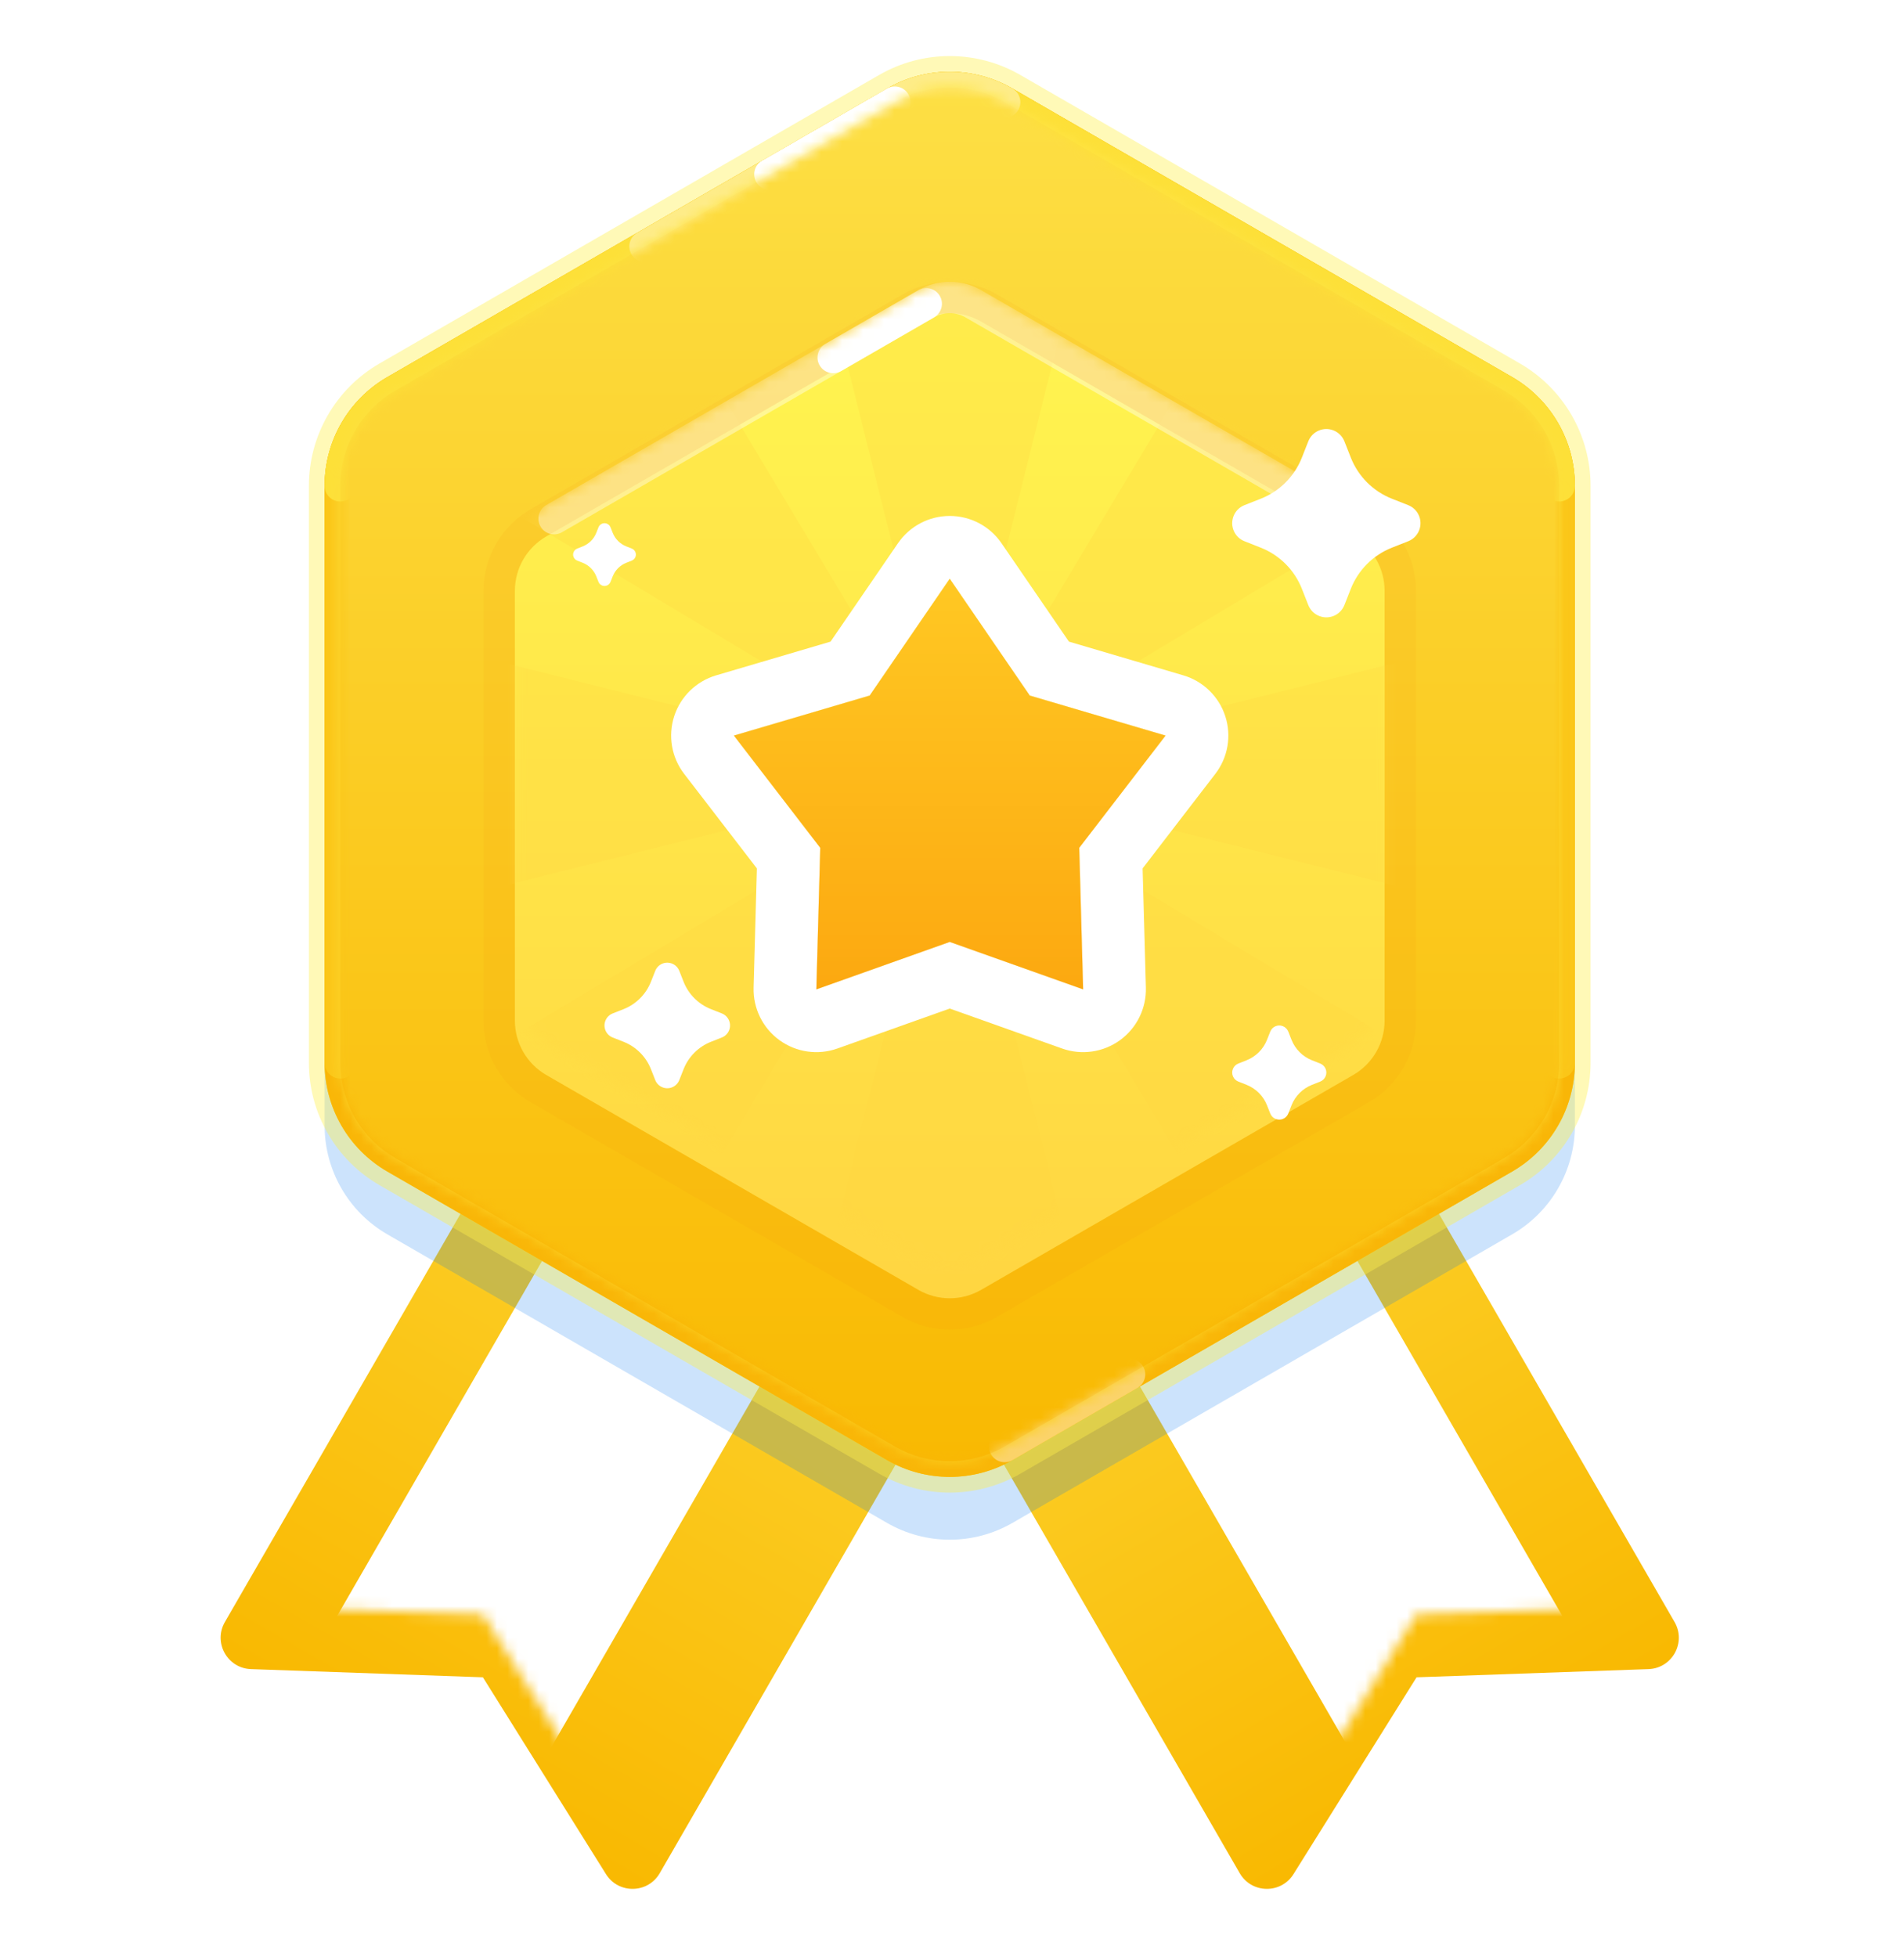 <svg width="182" height="187" viewBox="0 0 182 187" fill="none" xmlns="http://www.w3.org/2000/svg">
<g filter="url(#filter0_d_1200_11275)">
<path fill-rule="evenodd" clip-rule="evenodd" d="M70 65L111.569 89L63.065 173.012C61.933 174.972 59.123 175.021 57.923 173.103L46.16 154.293L23.988 153.511C21.727 153.431 20.364 150.972 21.495 149.012L70 65Z" fill="url(#paint0_linear_1200_11275)"/>
</g>
<mask id="mask0_1200_11275" style="mask-type:luminance" maskUnits="userSpaceOnUse" x="21" y="65" width="91" height="110">
<path fill-rule="evenodd" clip-rule="evenodd" d="M70 65L111.569 89L63.065 173.012C61.933 174.972 59.123 175.021 57.923 173.103L46.16 154.293L23.988 153.511C21.727 153.431 20.364 150.972 21.495 149.012L70 65Z" fill="white"/>
</mask>
<g mask="url(#mask0_1200_11275)">
<path fill-rule="evenodd" clip-rule="evenodd" d="M56.395 112.569L77.179 124.569L50.179 171.335L29.395 159.335L56.395 112.569Z" fill="white"/>
</g>
<g filter="url(#filter1_d_1200_11275)">
<path fill-rule="evenodd" clip-rule="evenodd" d="M111.566 65L69.997 89L118.502 173.012C119.633 174.972 122.444 175.021 123.643 173.103L135.407 154.293L157.579 153.511C159.84 153.431 161.202 150.972 160.071 149.012L111.566 65Z" fill="url(#paint1_linear_1200_11275)"/>
</g>
<mask id="mask1_1200_11275" style="mask-type:luminance" maskUnits="userSpaceOnUse" x="69" y="65" width="92" height="110">
<path fill-rule="evenodd" clip-rule="evenodd" d="M111.566 65L69.997 89L118.502 173.012C119.633 174.972 122.444 175.021 123.643 173.103L135.407 154.293L157.579 153.511C159.84 153.431 161.202 150.972 160.071 149.012L111.566 65Z" fill="white"/>
</mask>
<g mask="url(#mask1_1200_11275)">
<path fill-rule="evenodd" clip-rule="evenodd" d="M125.172 112.569L104.387 124.569L131.387 171.335L152.172 159.335L125.172 112.569Z" fill="white"/>
</g>
<path style="mix-blend-mode:multiply" opacity="0.2" fill-rule="evenodd" clip-rule="evenodd" d="M84.785 14.464C88.498 12.32 93.072 12.32 96.785 14.464L144.541 42.036C148.254 44.179 150.541 48.141 150.541 52.428V107.572C150.541 111.859 148.254 115.821 144.541 117.964L96.785 145.536C93.072 147.68 88.498 147.68 84.785 145.536L37.029 117.964C33.316 115.821 31.029 111.859 31.029 107.572L31.029 52.428C31.029 48.141 33.316 44.179 37.029 42.036L84.785 14.464Z" fill="#0274F3"/>
<path fill-rule="evenodd" clip-rule="evenodd" d="M84.783 8.464C88.496 6.321 93.07 6.321 96.783 8.464L144.539 36.036C148.252 38.179 150.539 42.141 150.539 46.428V101.572C150.539 105.859 148.252 109.821 144.539 111.964L96.783 139.536C93.07 141.68 88.496 141.68 84.783 139.536L37.027 111.964C33.315 109.821 31.027 105.859 31.027 101.572V46.428C31.027 42.141 33.315 38.179 37.027 36.036L84.783 8.464Z" fill="url(#paint2_linear_1200_11275)"/>
<path fill-rule="evenodd" clip-rule="evenodd" d="M84.033 7.165C88.21 4.754 93.356 4.754 97.533 7.165L145.289 34.737C149.466 37.148 152.039 41.605 152.039 46.428V101.572C152.039 106.395 149.466 110.852 145.289 113.263L97.533 140.835C93.356 143.247 88.21 143.247 84.033 140.835L36.277 113.263C32.1 110.852 29.527 106.395 29.527 101.572V46.428C29.527 41.605 32.1 37.148 36.277 34.737L84.033 7.165ZM96.033 9.763C92.784 7.888 88.782 7.888 85.533 9.763L37.777 37.335C34.529 39.211 32.527 42.677 32.527 46.428V101.572C32.527 105.323 34.529 108.789 37.777 110.665L85.533 138.237C88.782 140.113 92.784 140.113 96.033 138.237L143.789 110.665C147.038 108.789 149.039 105.323 149.039 101.572V46.428C149.039 42.677 147.038 39.211 143.789 37.335L96.033 9.763Z" fill="#FFF04D" fill-opacity="0.4"/>
<mask id="mask2_1200_11275" style="mask-type:luminance" maskUnits="userSpaceOnUse" x="31" y="6" width="120" height="136">
<path fill-rule="evenodd" clip-rule="evenodd" d="M84.783 8.464C88.496 6.321 93.07 6.321 96.783 8.464L144.539 36.036C148.252 38.179 150.539 42.141 150.539 46.428V101.572C150.539 105.859 148.252 109.821 144.539 111.964L96.783 139.536C93.07 141.68 88.496 141.68 84.783 139.536L37.027 111.964C33.315 109.821 31.027 105.859 31.027 101.572V46.428C31.027 42.141 33.315 38.179 37.027 36.036L84.783 8.464Z" fill="white"/>
</mask>
<g mask="url(#mask2_1200_11275)">
</g>
<mask id="mask3_1200_11275" style="mask-type:luminance" maskUnits="userSpaceOnUse" x="29" y="5" width="124" height="138">
<path fill-rule="evenodd" clip-rule="evenodd" d="M84.033 7.165C88.21 4.754 93.356 4.754 97.533 7.165L145.289 34.737C149.466 37.148 152.039 41.605 152.039 46.428V101.572C152.039 106.395 149.466 110.852 145.289 113.263L97.533 140.835C93.356 143.247 88.21 143.247 84.033 140.835L36.277 113.263C32.1 110.852 29.527 106.395 29.527 101.572V46.428C29.527 41.605 32.1 37.148 36.277 34.737L84.033 7.165ZM96.033 9.763C92.784 7.888 88.782 7.888 85.533 9.763L37.777 37.335C34.529 39.211 32.527 42.677 32.527 46.428V101.572C32.527 105.323 34.529 108.789 37.777 110.665L85.533 138.237C88.782 140.113 92.784 140.113 96.033 138.237L143.789 110.665C147.038 108.789 149.039 105.323 149.039 101.572V46.428C149.039 42.677 147.038 39.211 143.789 37.335L96.033 9.763Z" fill="white"/>
</mask>
<g mask="url(#mask3_1200_11275)">
<path fill-rule="evenodd" clip-rule="evenodd" d="M84.785 8.464C88.498 6.32 93.072 6.32 96.785 8.464L144.541 36.036C148.254 38.179 150.541 42.141 150.541 46.428V101.572C150.541 105.859 148.254 109.82 144.541 111.964L96.785 139.536C93.072 141.679 88.498 141.679 84.785 139.536L37.029 111.964C33.316 109.82 31.029 105.859 31.029 101.572V46.428C31.029 42.141 33.316 38.179 37.029 36.036L84.785 8.464ZM95.285 11.062C92.5 9.454 89.07 9.454 86.285 11.062L38.529 38.634C35.745 40.242 34.029 43.213 34.029 46.428V101.572C34.029 104.787 35.745 107.758 38.529 109.366L86.285 136.938C89.07 138.545 92.5 138.545 95.285 136.938L143.041 109.366C145.825 107.758 147.541 104.787 147.541 101.572V46.428C147.541 43.213 145.825 40.242 143.041 38.634L95.285 11.062Z" fill="#F9B607"/>
<path fill-rule="evenodd" clip-rule="evenodd" d="M84.785 8.464C88.498 6.32 93.072 6.32 96.785 8.464L144.541 36.036C148.254 38.179 150.541 42.141 150.541 46.428V101.572C150.541 102.4 149.869 103.072 149.041 103.072C148.212 103.072 147.541 102.4 147.541 101.572V46.428C147.541 43.213 145.825 40.242 143.041 38.634L95.285 11.062C92.5 9.454 89.07 9.454 86.285 11.062L38.529 38.634C35.745 40.242 34.029 43.213 34.029 46.428V101.572C34.029 102.4 33.358 103.072 32.529 103.072C31.701 103.072 31.029 102.4 31.029 101.572V46.428C31.029 42.141 33.316 38.179 37.029 36.036L84.785 8.464Z" fill="#FBC618"/>
<path opacity="0.6" fill-rule="evenodd" clip-rule="evenodd" d="M84.785 8.464C88.498 6.32 93.072 6.32 96.785 8.464L144.541 36.036C148.254 38.179 150.541 42.141 150.541 46.428C150.541 47.257 149.869 47.928 149.041 47.928C148.212 47.928 147.541 47.257 147.541 46.428C147.541 43.213 145.825 40.242 143.041 38.634L95.285 11.062C92.5 9.454 89.07 9.454 86.285 11.062L38.529 38.634C35.745 40.242 34.029 43.213 34.029 46.428C34.029 47.257 33.358 47.928 32.529 47.928C31.701 47.928 31.029 47.257 31.029 46.428C31.029 42.141 33.316 38.179 37.029 36.036L84.785 8.464Z" fill="#FFF24E"/>
<path opacity="0.4" fill-rule="evenodd" clip-rule="evenodd" d="M84.784 8.464C88.497 6.32 93.072 6.32 96.784 8.464C97.502 8.878 97.748 9.796 97.333 10.513C96.919 11.23 96.002 11.476 95.284 11.062C92.5 9.454 89.069 9.454 86.284 11.062L85.534 9.763C86.284 11.062 86.284 11.062 86.284 11.062L62.407 24.848C61.689 25.262 60.772 25.016 60.358 24.299C59.943 23.581 60.189 22.664 60.907 22.25L84.784 8.464C84.784 8.464 84.784 8.464 85.521 9.74L84.784 8.464Z" fill="white"/>
<path fill-rule="evenodd" clip-rule="evenodd" d="M84.781 8.464C85.498 8.05 86.416 8.296 86.83 9.013C87.244 9.73 86.998 10.648 86.281 11.062L85.531 9.763L84.781 8.464ZM84.781 8.464C84.781 8.464 84.781 8.464 85.531 9.763C86.281 11.062 86.281 11.062 86.281 11.062L74.342 17.955C73.625 18.369 72.707 18.123 72.293 17.406C71.879 16.689 72.125 15.771 72.842 15.357L84.781 8.464Z" fill="white"/>
<path opacity="0.4" fill-rule="evenodd" clip-rule="evenodd" d="M109.271 130.594C109.686 131.311 109.44 132.229 108.722 132.643L96.784 139.536C96.066 139.95 95.149 139.704 94.734 138.987C94.32 138.269 94.566 137.352 95.284 136.938L107.222 130.045C107.94 129.631 108.857 129.876 109.271 130.594Z" fill="white"/>
</g>
<g filter="url(#filter2_d_1200_11275)">
<path fill-rule="evenodd" clip-rule="evenodd" d="M87.784 27.732C89.641 26.66 91.928 26.66 93.784 27.732L129.353 48.268C131.21 49.34 132.353 51.321 132.353 53.464V94.536C132.353 96.68 131.21 98.66 129.353 99.732L93.784 120.268C91.928 121.34 89.641 121.34 87.784 120.268L52.215 99.732C50.358 98.66 49.215 96.68 49.215 94.536V53.464C49.215 51.321 50.358 49.34 52.215 48.268L87.784 27.732Z" fill="url(#paint3_linear_1200_11275)"/>
</g>
<g filter="url(#filter3_d_1200_11275)">
<path fill-rule="evenodd" clip-rule="evenodd" d="M95.284 25.134L130.853 45.67C133.638 47.278 135.353 50.249 135.353 53.464V94.536C135.353 97.751 133.638 100.722 130.853 102.33L95.284 122.866C92.499 124.474 89.069 124.474 86.284 122.866L50.715 102.33C47.93 100.722 46.215 97.751 46.215 94.536V53.464C46.215 50.249 47.93 47.278 50.715 45.67L86.284 25.134C89.069 23.526 92.499 23.526 95.284 25.134ZM93.784 27.732C91.928 26.66 89.641 26.66 87.784 27.732L52.215 48.268C50.358 49.34 49.215 51.321 49.215 53.464V94.536C49.215 96.68 50.358 98.66 52.215 99.732L87.784 120.268C89.641 121.34 91.928 121.34 93.784 120.268L129.353 99.732C131.21 98.66 132.353 96.68 132.353 94.536V53.464C132.353 51.321 131.21 49.34 129.353 48.268L93.784 27.732Z" fill="#F5900D" fill-opacity="0.1" style="mix-blend-mode:multiply"/>
</g>
<mask id="mask4_1200_11275" style="mask-type:luminance" maskUnits="userSpaceOnUse" x="49" y="26" width="84" height="96">
<path fill-rule="evenodd" clip-rule="evenodd" d="M87.784 27.732C89.641 26.66 91.928 26.66 93.784 27.732L129.353 48.268C131.21 49.34 132.353 51.321 132.353 53.464V94.536C132.353 96.68 131.21 98.66 129.353 99.732L93.784 120.268C91.928 121.34 89.641 121.34 87.784 120.268L52.215 99.732C50.358 98.66 49.215 96.68 49.215 94.536V53.464C49.215 51.321 50.358 49.34 52.215 48.268L87.784 27.732Z" fill="white"/>
</mask>
<g mask="url(#mask4_1200_11275)">
<g style="mix-blend-mode:multiply" opacity="0.3">
<path fill-rule="evenodd" clip-rule="evenodd" d="M90.785 73.993L102.783 26H78.783L90.782 73.997L90.781 73.999L65.326 31.573L48.355 48.544L90.781 73.999L90.781 73.999L42.783 62V86L90.783 74L90.783 74.002L48.359 99.456L65.33 116.426L90.781 74.007L78.783 122H102.783L90.784 74.003L90.785 74.001L116.24 116.427L133.211 99.456L90.785 74.001L90.785 74.001L138.783 86V62L90.783 74L90.784 73.998L133.207 48.544L116.236 31.574L90.785 73.993ZM90.782 74L90.783 74L90.784 74.001L90.785 74.001L90.785 74L90.783 74L90.783 73.999L90.782 73.999L90.782 74Z" fill="#FFD640"/>
</g>
<path opacity="0.4" fill-rule="evenodd" clip-rule="evenodd" d="M87.786 27.732C89.643 26.66 91.93 26.66 93.786 27.732L129.355 48.268C130.073 48.682 130.319 49.599 129.905 50.317C129.49 51.034 128.573 51.28 127.855 50.866L92.286 30.33C91.358 29.794 90.215 29.794 89.286 30.33L53.717 50.866C53 51.28 52.082 51.034 51.668 50.317C51.254 49.599 51.5 48.682 52.217 48.268L87.786 27.732Z" fill="white"/>
<path fill-rule="evenodd" clip-rule="evenodd" d="M89.836 28.281C90.25 28.998 90.004 29.916 89.287 30.33L80.395 35.464C79.677 35.878 78.76 35.632 78.346 34.915C77.931 34.197 78.177 33.28 78.895 32.866L87.787 27.732C88.504 27.317 89.422 27.563 89.836 28.281Z" fill="white"/>
</g>
<g filter="url(#filter4_d_1200_11275)">
<path d="M83.133 63.47L90.784 52.307L98.434 63.47L111.415 67.296L103.163 78.022L103.535 91.55L90.784 87.016L78.033 91.55L78.405 78.022L70.152 67.296L83.133 63.47Z" fill="white"/>
</g>
<g filter="url(#filter5_d_1200_11275)">
<path fill-rule="evenodd" clip-rule="evenodd" d="M90.784 46.307C92.763 46.307 94.615 47.282 95.733 48.915L102.178 58.318L113.112 61.541C115.01 62.101 116.51 63.56 117.122 65.442C117.733 67.324 117.378 69.387 116.171 70.955L109.219 79.99L109.533 91.385C109.587 93.363 108.663 95.241 107.062 96.404C105.461 97.567 103.389 97.866 101.525 97.203L90.784 93.384L80.043 97.203C78.179 97.866 76.107 97.567 74.506 96.404C72.905 95.241 71.981 93.363 72.035 91.385L72.349 79.99L65.397 70.955C64.19 69.387 63.835 67.324 64.446 65.442C65.058 63.56 66.558 62.101 68.456 61.541L79.39 58.318L85.835 48.915C86.953 47.282 88.805 46.307 90.784 46.307ZM83.133 63.47L70.152 67.296L78.405 78.022L78.033 91.55L90.784 87.016L103.535 91.55L103.163 78.022L111.415 67.296L98.434 63.47L90.784 52.307L83.133 63.47Z" fill="white"/>
</g>
<g filter="url(#filter6_i_1200_11275)">
<path d="M83.133 63.47L90.784 52.307L98.434 63.47L111.415 67.296L103.163 78.022L103.535 91.55L90.784 87.016L78.033 91.55L78.405 78.022L70.152 67.296L83.133 63.47Z" fill="url(#paint4_linear_1200_11275)"/>
</g>
<g filter="url(#filter7_d_1200_11275)">
<path fill-rule="evenodd" clip-rule="evenodd" d="M120.516 52.34L118.958 51.725C118.005 51.349 117.537 50.272 117.913 49.319C118.102 48.842 118.48 48.463 118.958 48.275L120.516 47.66C122.313 46.952 123.735 45.529 124.443 43.733L125.058 42.175C125.434 41.222 126.511 40.754 127.464 41.13C127.942 41.318 128.32 41.697 128.509 42.175L129.123 43.733C129.832 45.529 131.254 46.952 133.05 47.66L134.608 48.275C135.561 48.651 136.029 49.728 135.653 50.681C135.465 51.158 135.086 51.537 134.608 51.725L133.05 52.34C131.254 53.048 129.832 54.471 129.123 56.267L128.509 57.825C128.133 58.778 127.056 59.246 126.103 58.87C125.625 58.682 125.246 58.303 125.058 57.825L124.443 56.267C123.735 54.471 122.313 53.048 120.516 52.34Z" fill="white"/>
</g>
<g filter="url(#filter8_d_1200_11275)">
<path fill-rule="evenodd" clip-rule="evenodd" d="M59.605 99.56L58.566 99.15C57.931 98.9 57.619 98.182 57.87 97.546C57.995 97.228 58.248 96.975 58.566 96.85L59.605 96.44C60.803 95.968 61.751 95.02 62.223 93.822L62.633 92.783C62.883 92.148 63.602 91.836 64.237 92.087C64.555 92.212 64.808 92.465 64.933 92.783L65.343 93.822C65.816 95.02 66.764 95.968 67.961 96.44L69 96.85C69.635 97.1 69.947 97.818 69.697 98.454C69.571 98.772 69.319 99.025 69 99.15L67.961 99.56C66.764 100.032 65.816 100.98 65.343 102.178L64.933 103.217C64.683 103.852 63.965 104.164 63.33 103.913C63.011 103.788 62.759 103.536 62.633 103.217L62.223 102.178C61.751 100.98 60.803 100.032 59.605 99.56Z" fill="white"/>
</g>
<g filter="url(#filter9_d_1200_11275)">
<path fill-rule="evenodd" clip-rule="evenodd" d="M55.694 53.78L55.175 53.575C54.857 53.45 54.701 53.091 54.827 52.773C54.889 52.614 55.015 52.488 55.175 52.425L55.694 52.22C56.293 51.984 56.767 51.51 57.003 50.911L57.208 50.392C57.333 50.074 57.692 49.918 58.01 50.043C58.169 50.106 58.295 50.232 58.358 50.392L58.563 50.911C58.799 51.51 59.273 51.984 59.872 52.22L60.392 52.425C60.709 52.55 60.865 52.909 60.74 53.227C60.677 53.386 60.551 53.512 60.392 53.575L59.872 53.78C59.273 54.016 58.799 54.49 58.563 55.089L58.358 55.608C58.233 55.926 57.874 56.082 57.556 55.957C57.397 55.894 57.271 55.768 57.208 55.608L57.003 55.089C56.767 54.49 56.293 54.016 55.694 53.78Z" fill="white"/>
</g>
<g filter="url(#filter10_d_1200_11275)">
<path fill-rule="evenodd" clip-rule="evenodd" d="M119.15 103.67L118.371 103.363C117.894 103.175 117.66 102.636 117.848 102.16C117.942 101.921 118.132 101.732 118.371 101.637L119.15 101.33C120.048 100.976 120.759 100.265 121.113 99.366L121.421 98.587C121.608 98.111 122.147 97.877 122.623 98.065C122.862 98.159 123.052 98.348 123.146 98.587L123.453 99.366C123.807 100.265 124.519 100.976 125.417 101.33L126.196 101.637C126.672 101.825 126.906 102.364 126.718 102.84C126.624 103.079 126.435 103.268 126.196 103.363L125.417 103.67C124.519 104.024 123.807 104.735 123.453 105.634L123.146 106.413C122.958 106.889 122.419 107.123 121.943 106.935C121.704 106.841 121.515 106.652 121.421 106.413L121.113 105.634C120.759 104.735 120.048 104.024 119.15 103.67Z" fill="white"/>
</g>
<defs>
<filter id="filter0_d_1200_11275" x="15.09" y="65" width="102.479" height="121.512" filterUnits="userSpaceOnUse" color-interpolation-filters="sRGB">
<feFlood flood-opacity="0" result="BackgroundImageFix"/>
<feColorMatrix in="SourceAlpha" type="matrix" values="0 0 0 0 0 0 0 0 0 0 0 0 0 0 0 0 0 0 127 0" result="hardAlpha"/>
<feOffset dy="6"/>
<feGaussianBlur stdDeviation="3"/>
<feColorMatrix type="matrix" values="0 0 0 0 0.333 0 0 0 0 0.615 0 0 0 0 0.82 0 0 0 0.2 0"/>
<feBlend mode="darken" in2="BackgroundImageFix" result="effect1_dropShadow_1200_11275"/>
<feBlend mode="normal" in="SourceGraphic" in2="effect1_dropShadow_1200_11275" result="shape"/>
</filter>
<filter id="filter1_d_1200_11275" x="63.998" y="65" width="102.479" height="121.512" filterUnits="userSpaceOnUse" color-interpolation-filters="sRGB">
<feFlood flood-opacity="0" result="BackgroundImageFix"/>
<feColorMatrix in="SourceAlpha" type="matrix" values="0 0 0 0 0 0 0 0 0 0 0 0 0 0 0 0 0 0 127 0" result="hardAlpha"/>
<feOffset dy="6"/>
<feGaussianBlur stdDeviation="3"/>
<feColorMatrix type="matrix" values="0 0 0 0 0.333 0 0 0 0 0.615 0 0 0 0 0.82 0 0 0 0.2 0"/>
<feBlend mode="darken" in2="BackgroundImageFix" result="effect1_dropShadow_1200_11275"/>
<feBlend mode="normal" in="SourceGraphic" in2="effect1_dropShadow_1200_11275" result="shape"/>
</filter>
<filter id="filter2_d_1200_11275" x="43.215" y="23.928" width="95.139" height="106.144" filterUnits="userSpaceOnUse" color-interpolation-filters="sRGB">
<feFlood flood-opacity="0" result="BackgroundImageFix"/>
<feColorMatrix in="SourceAlpha" type="matrix" values="0 0 0 0 0 0 0 0 0 0 0 0 0 0 0 0 0 0 127 0" result="hardAlpha"/>
<feOffset dy="3"/>
<feGaussianBlur stdDeviation="3"/>
<feColorMatrix type="matrix" values="0 0 0 0 0.928 0 0 0 0 0.666 0 0 0 0 0.054 0 0 0 0.4 0"/>
<feBlend mode="normal" in2="BackgroundImageFix" result="effect1_dropShadow_1200_11275"/>
<feBlend mode="normal" in="SourceGraphic" in2="effect1_dropShadow_1200_11275" result="shape"/>
</filter>
<filter id="filter3_d_1200_11275" x="40.215" y="20.928" width="101.139" height="112.144" filterUnits="userSpaceOnUse" color-interpolation-filters="sRGB">
<feFlood flood-opacity="0" result="BackgroundImageFix"/>
<feColorMatrix in="SourceAlpha" type="matrix" values="0 0 0 0 0 0 0 0 0 0 0 0 0 0 0 0 0 0 127 0" result="hardAlpha"/>
<feOffset dy="3"/>
<feGaussianBlur stdDeviation="3"/>
<feColorMatrix type="matrix" values="0 0 0 0 0.928 0 0 0 0 0.666 0 0 0 0 0.054 0 0 0 0.4 0"/>
<feBlend mode="normal" in2="BackgroundImageFix" result="effect1_dropShadow_1200_11275"/>
<feBlend mode="normal" in="SourceGraphic" in2="effect1_dropShadow_1200_11275" result="shape"/>
</filter>
<filter id="filter4_d_1200_11275" x="64.152" y="49.307" width="53.264" height="51.243" filterUnits="userSpaceOnUse" color-interpolation-filters="sRGB">
<feFlood flood-opacity="0" result="BackgroundImageFix"/>
<feColorMatrix in="SourceAlpha" type="matrix" values="0 0 0 0 0 0 0 0 0 0 0 0 0 0 0 0 0 0 127 0" result="hardAlpha"/>
<feOffset dy="3"/>
<feGaussianBlur stdDeviation="3"/>
<feColorMatrix type="matrix" values="0 0 0 0 0.996 0 0 0 0 0.733 0 0 0 0 0.106 0 0 0 1 0"/>
<feBlend mode="normal" in2="BackgroundImageFix" result="effect1_dropShadow_1200_11275"/>
<feBlend mode="normal" in="SourceGraphic" in2="effect1_dropShadow_1200_11275" result="shape"/>
</filter>
<filter id="filter5_d_1200_11275" x="58.152" y="43.307" width="65.264" height="63.243" filterUnits="userSpaceOnUse" color-interpolation-filters="sRGB">
<feFlood flood-opacity="0" result="BackgroundImageFix"/>
<feColorMatrix in="SourceAlpha" type="matrix" values="0 0 0 0 0 0 0 0 0 0 0 0 0 0 0 0 0 0 127 0" result="hardAlpha"/>
<feOffset dy="3"/>
<feGaussianBlur stdDeviation="3"/>
<feColorMatrix type="matrix" values="0 0 0 0 0.996 0 0 0 0 0.733 0 0 0 0 0.106 0 0 0 1 0"/>
<feBlend mode="normal" in2="BackgroundImageFix" result="effect1_dropShadow_1200_11275"/>
<feBlend mode="normal" in="SourceGraphic" in2="effect1_dropShadow_1200_11275" result="shape"/>
</filter>
<filter id="filter6_i_1200_11275" x="70.152" y="52.307" width="41.264" height="42.243" filterUnits="userSpaceOnUse" color-interpolation-filters="sRGB">
<feFlood flood-opacity="0" result="BackgroundImageFix"/>
<feBlend mode="normal" in="SourceGraphic" in2="BackgroundImageFix" result="shape"/>
<feColorMatrix in="SourceAlpha" type="matrix" values="0 0 0 0 0 0 0 0 0 0 0 0 0 0 0 0 0 0 127 0" result="hardAlpha"/>
<feOffset dy="3"/>
<feGaussianBlur stdDeviation="1.5"/>
<feComposite in2="hardAlpha" operator="arithmetic" k2="-1" k3="1"/>
<feColorMatrix type="matrix" values="0 0 0 0 1 0 0 0 0 0.634 0 0 0 0 0 0 0 0 0.4 0"/>
<feBlend mode="normal" in2="shape" result="effect1_innerShadow_1200_11275"/>
</filter>
<filter id="filter7_d_1200_11275" x="111.783" y="35" width="30" height="30" filterUnits="userSpaceOnUse" color-interpolation-filters="sRGB">
<feFlood flood-opacity="0" result="BackgroundImageFix"/>
<feColorMatrix in="SourceAlpha" type="matrix" values="0 0 0 0 0 0 0 0 0 0 0 0 0 0 0 0 0 0 127 0" result="hardAlpha"/>
<feOffset/>
<feGaussianBlur stdDeviation="3"/>
<feColorMatrix type="matrix" values="0 0 0 0 1 0 0 0 0 0.949 0 0 0 0 0.306 0 0 0 1 0"/>
<feBlend mode="normal" in2="BackgroundImageFix" result="effect1_dropShadow_1200_11275"/>
<feBlend mode="normal" in="SourceGraphic" in2="effect1_dropShadow_1200_11275" result="shape"/>
</filter>
<filter id="filter8_d_1200_11275" x="51.783" y="86" width="24" height="24" filterUnits="userSpaceOnUse" color-interpolation-filters="sRGB">
<feFlood flood-opacity="0" result="BackgroundImageFix"/>
<feColorMatrix in="SourceAlpha" type="matrix" values="0 0 0 0 0 0 0 0 0 0 0 0 0 0 0 0 0 0 127 0" result="hardAlpha"/>
<feOffset/>
<feGaussianBlur stdDeviation="3"/>
<feColorMatrix type="matrix" values="0 0 0 0 1 0 0 0 0 0.949 0 0 0 0 0.306 0 0 0 1 0"/>
<feBlend mode="normal" in2="BackgroundImageFix" result="effect1_dropShadow_1200_11275"/>
<feBlend mode="normal" in="SourceGraphic" in2="effect1_dropShadow_1200_11275" result="shape"/>
</filter>
<filter id="filter9_d_1200_11275" x="48.783" y="44" width="18" height="18" filterUnits="userSpaceOnUse" color-interpolation-filters="sRGB">
<feFlood flood-opacity="0" result="BackgroundImageFix"/>
<feColorMatrix in="SourceAlpha" type="matrix" values="0 0 0 0 0 0 0 0 0 0 0 0 0 0 0 0 0 0 127 0" result="hardAlpha"/>
<feOffset/>
<feGaussianBlur stdDeviation="3"/>
<feColorMatrix type="matrix" values="0 0 0 0 1 0 0 0 0 0.949 0 0 0 0 0.306 0 0 0 1 0"/>
<feBlend mode="normal" in2="BackgroundImageFix" result="effect1_dropShadow_1200_11275"/>
<feBlend mode="normal" in="SourceGraphic" in2="effect1_dropShadow_1200_11275" result="shape"/>
</filter>
<filter id="filter10_d_1200_11275" x="111.783" y="92" width="21" height="21" filterUnits="userSpaceOnUse" color-interpolation-filters="sRGB">
<feFlood flood-opacity="0" result="BackgroundImageFix"/>
<feColorMatrix in="SourceAlpha" type="matrix" values="0 0 0 0 0 0 0 0 0 0 0 0 0 0 0 0 0 0 127 0" result="hardAlpha"/>
<feOffset/>
<feGaussianBlur stdDeviation="3"/>
<feColorMatrix type="matrix" values="0 0 0 0 1 0 0 0 0 0.949 0 0 0 0 0.306 0 0 0 1 0"/>
<feBlend mode="normal" in2="BackgroundImageFix" result="effect1_dropShadow_1200_11275"/>
<feBlend mode="normal" in="SourceGraphic" in2="effect1_dropShadow_1200_11275" result="shape"/>
</filter>
<linearGradient id="paint0_linear_1200_11275" x1="70" y1="65" x2="19" y2="153.335" gradientUnits="userSpaceOnUse">
<stop stop-color="#FDE046"/>
<stop offset="1" stop-color="#F9B800"/>
</linearGradient>
<linearGradient id="paint1_linear_1200_11275" x1="111.566" y1="65" x2="162.566" y2="153.335" gradientUnits="userSpaceOnUse">
<stop stop-color="#FDE046"/>
<stop offset="1" stop-color="#F9B800"/>
</linearGradient>
<linearGradient id="paint2_linear_1200_11275" x1="21.783" y1="5" x2="21.783" y2="143" gradientUnits="userSpaceOnUse">
<stop stop-color="#FDE046"/>
<stop offset="1" stop-color="#F9B800"/>
</linearGradient>
<linearGradient id="paint3_linear_1200_11275" x1="42.784" y1="26" x2="42.784" y2="122" gradientUnits="userSpaceOnUse">
<stop stop-color="#FFF550"/>
<stop offset="1" stop-color="#FFD541"/>
</linearGradient>
<linearGradient id="paint4_linear_1200_11275" x1="69.091" y1="52.307" x2="69.091" y2="95.693" gradientUnits="userSpaceOnUse">
<stop stop-color="#FFC823"/>
<stop offset="1" stop-color="#FCA50E"/>
</linearGradient>
</defs>
</svg>
